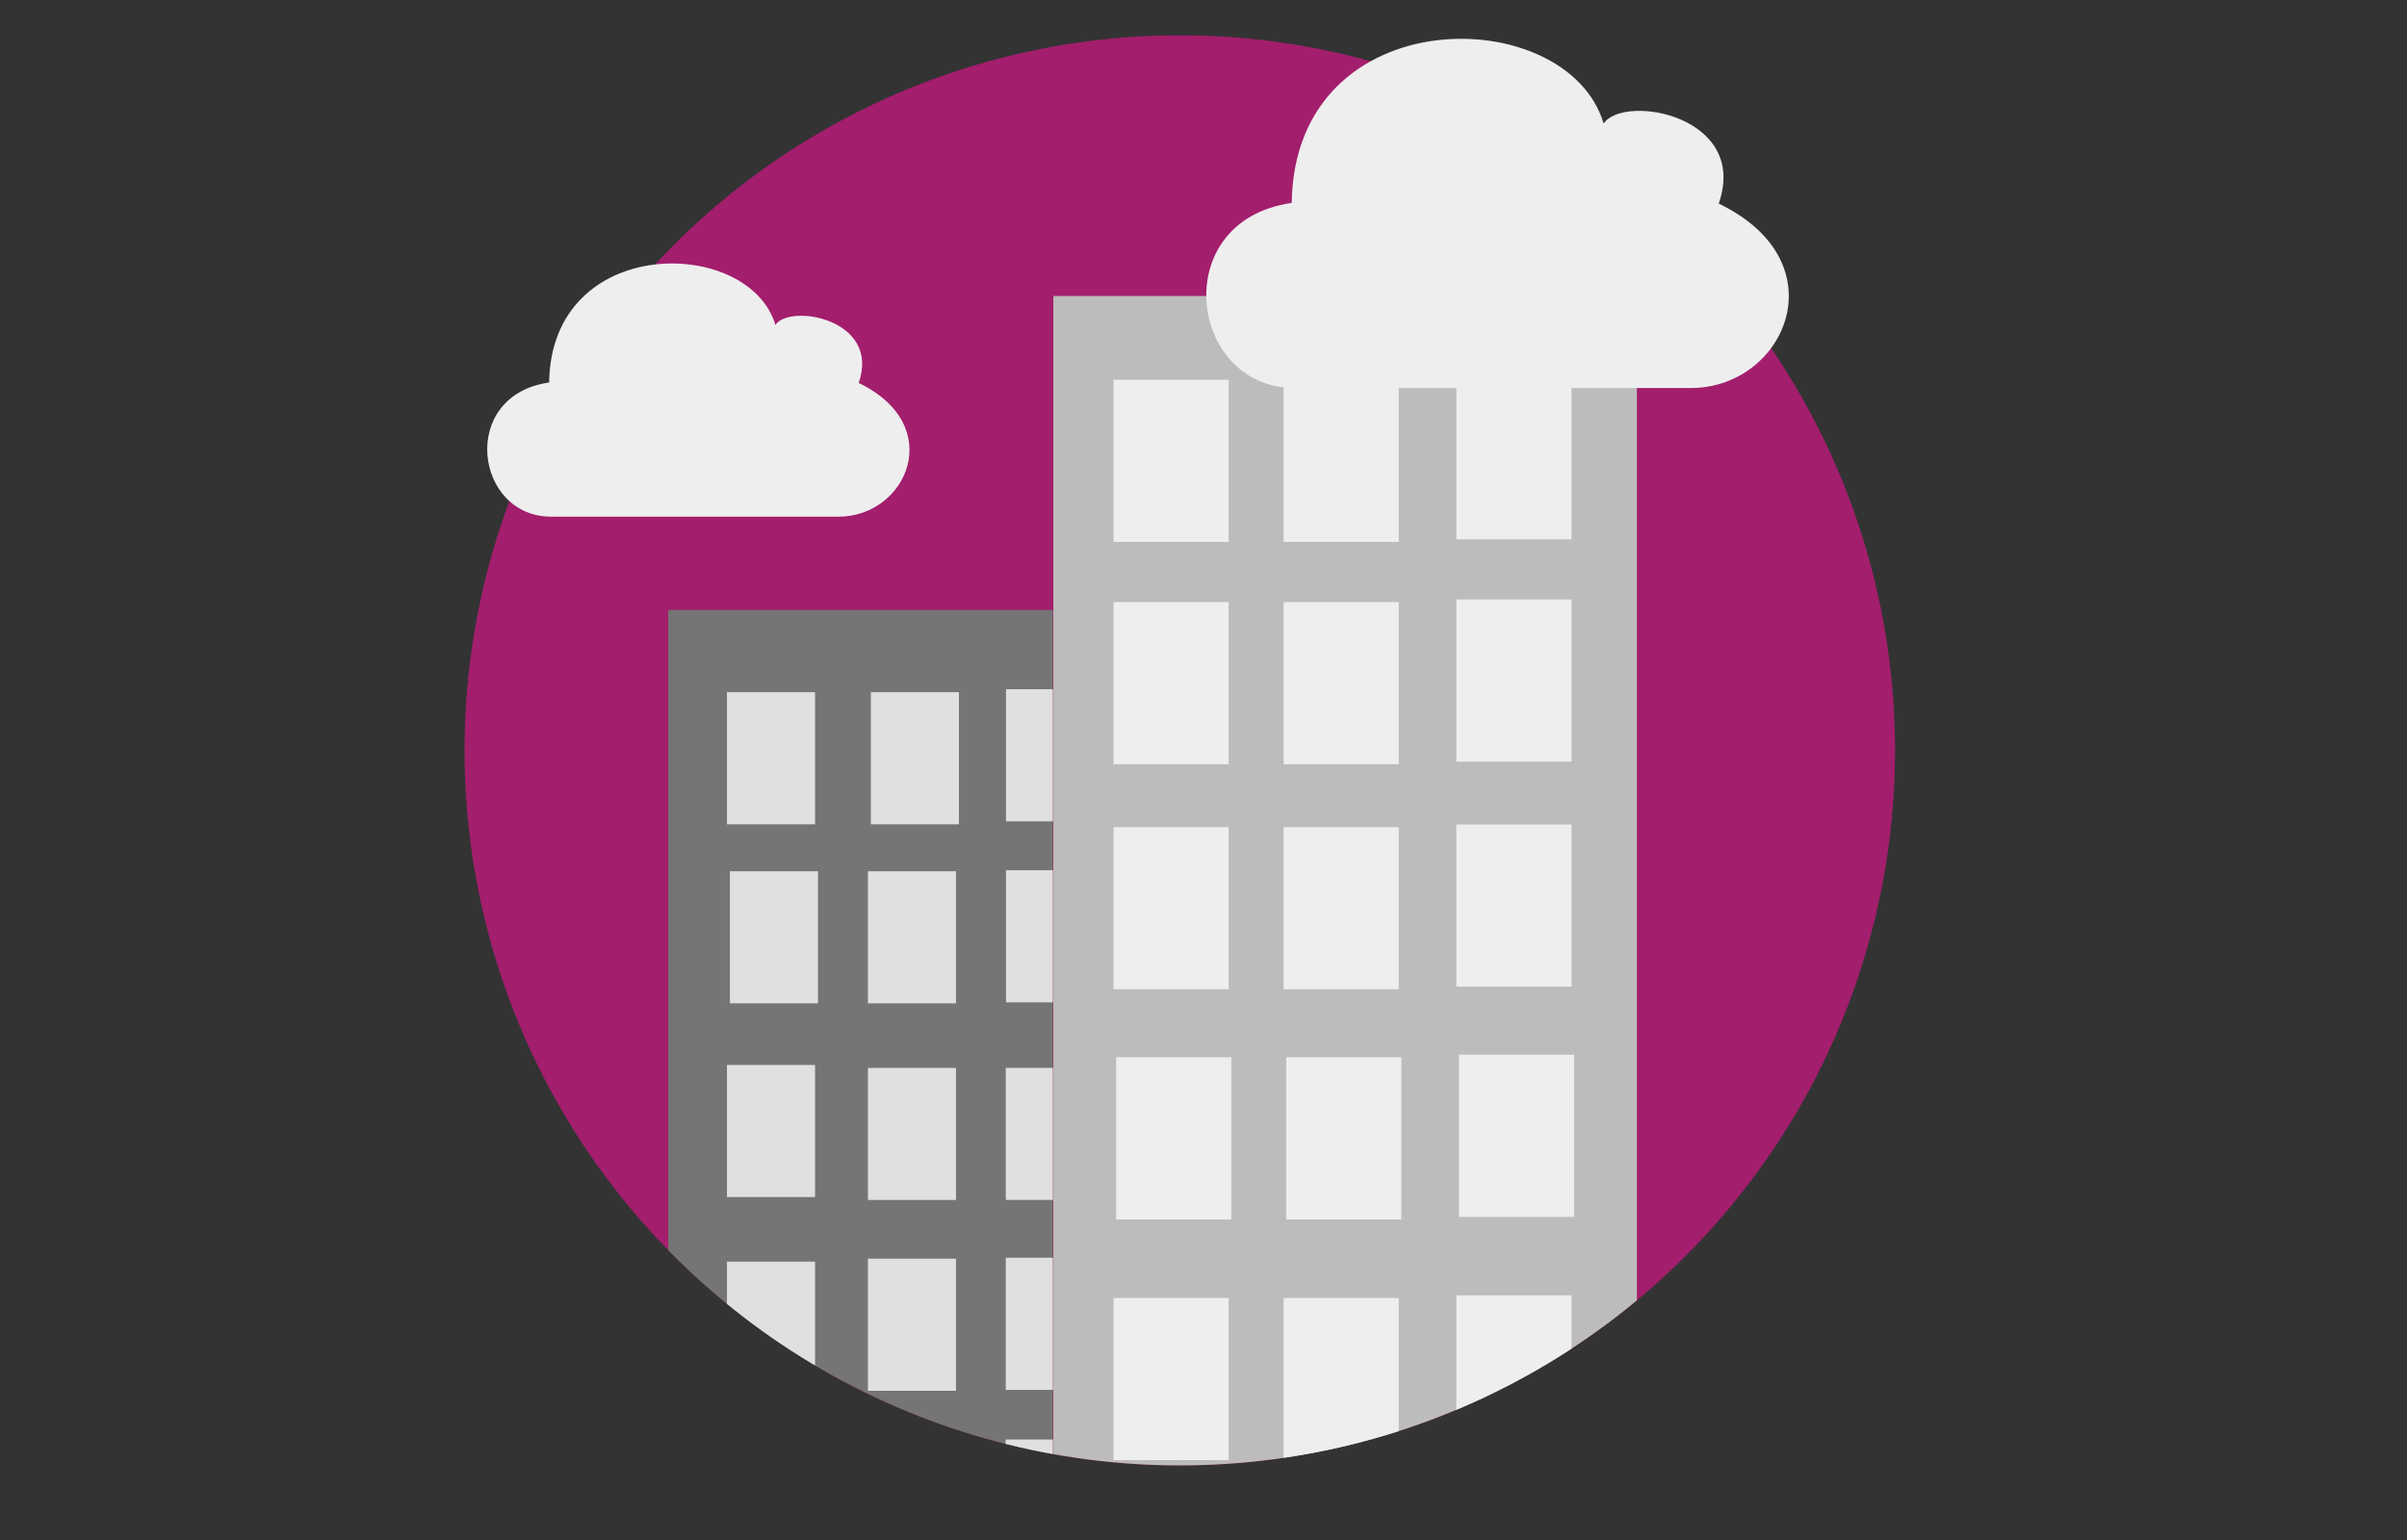 <svg xmlns="http://www.w3.org/2000/svg" xmlns:xlink="http://www.w3.org/1999/xlink" viewBox="0 0 1000 640"><rect x="0" y="0" width="1000" height="640" fill="#333333" stroke="none"/><defs><style>.cls-1{fill:none;}.cls-2{clip-path:url(#clip-path);}.cls-3{fill:#a31e6d;}.cls-4{fill:#bdbcbc;}.cls-5{fill:#757575;}.cls-6{clip-path:url(#clip-path-2);}.cls-7{fill:#e0e0e0;}.cls-8{fill:#eee;}</style><clipPath id="clip-path"><circle id="Schnittmaske" class="cls-1" cx="490.15" cy="311.84" r="297.16"/></clipPath><clipPath id="clip-path-2"><rect id="Schnittmaske_für_Fenster_Rechts" data-name="Schnittmaske für Fenster Rechts" class="cls-1" x="277.62" y="253.49" width="159.81" height="411.12"/></clipPath></defs><g id="Business_Skyscraper" data-name="Business Skyscraper"><g id="Business_Logo" data-name="Business Logo"><g class="cls-2"><circle class="cls-3" cx="490.15" cy="311.84" r="297.16"/><rect class="cls-4" x="437.62" y="123.02" width="242.44" height="518.58"/><rect class="cls-5" x="277.62" y="253.49" width="159.81" height="411.12"/><g class="cls-6"><g id="Fenster_Rechts" data-name="Fenster Rechts"><rect class="cls-7" x="302.02" y="287.65" width="36.6" height="54.9"/><rect class="cls-7" x="361.8" y="287.65" width="36.6" height="54.9"/><rect class="cls-7" x="303.24" y="362.07" width="36.6" height="54.9"/><rect class="cls-7" x="360.58" y="362.07" width="36.6" height="54.9"/><rect class="cls-7" x="302.02" y="442.58" width="36.6" height="54.9"/><rect class="cls-7" x="360.58" y="443.8" width="36.6" height="54.9"/><rect class="cls-7" x="360.58" y="523.1" width="36.6" height="54.9"/><rect class="cls-7" x="302.02" y="524.32" width="36.6" height="54.9"/><rect class="cls-7" x="417.95" y="286.43" width="25.59" height="54.9"/><rect class="cls-7" x="417.95" y="361.66" width="25.59" height="54.9"/><rect class="cls-7" x="417.85" y="443.78" width="25.59" height="54.9"/><rect class="cls-7" x="417.85" y="522.69" width="25.59" height="54.9"/><rect class="cls-7" x="417.81" y="598.25" width="25.59" height="54.9"/></g></g><g id="Fenster_Links" data-name="Fenster Links"><rect class="cls-8" x="462.62" y="157.81" width="47.84" height="67.4"/><rect class="cls-8" x="533.29" y="157.81" width="47.84" height="67.4"/><rect class="cls-8" x="605.04" y="156.72" width="47.84" height="67.4"/><rect class="cls-8" x="462.62" y="250.22" width="47.84" height="67.4"/><rect class="cls-8" x="533.29" y="250.22" width="47.84" height="67.4"/><rect class="cls-8" x="605.04" y="249.13" width="47.84" height="67.4"/><rect class="cls-8" x="462.62" y="343.72" width="47.84" height="67.4"/><rect class="cls-8" x="533.29" y="343.72" width="47.84" height="67.4"/><rect class="cls-8" x="605.04" y="342.63" width="47.84" height="67.4"/><rect class="cls-8" x="463.71" y="439.39" width="47.84" height="67.4"/><rect class="cls-8" x="534.37" y="439.39" width="47.84" height="67.4"/><rect class="cls-8" x="606.13" y="438.3" width="47.84" height="67.4"/><rect class="cls-8" x="462.62" y="539.41" width="47.84" height="67.4"/><rect class="cls-8" x="533.29" y="539.41" width="47.84" height="67.4"/><rect class="cls-8" x="605.04" y="538.32" width="47.84" height="67.4"/></g></g><path id="Wolke_Rechts" data-name="Wolke Rechts" class="cls-8" d="M714.05,84.6c50.77,24.49,27.45,76.65-11.51,76.65H537.83c-44,0-53.13-69.46-1.18-76.92C537.83-.84,651.18.49,666.23,51.33,674.79,38.82,726.74,48.14,714.05,84.6Z"/><path id="Wolke_Links" data-name="Wolke Links" class="cls-8" d="M356.75,159.14c36.81,17.76,19.9,55.58-8.35,55.58H229c-31.89,0-38.53-50.37-.86-55.77.86-61.76,83-60.79,94-23.93C328.28,126,366,132.7,356.75,159.14Z"/></g></g></svg>